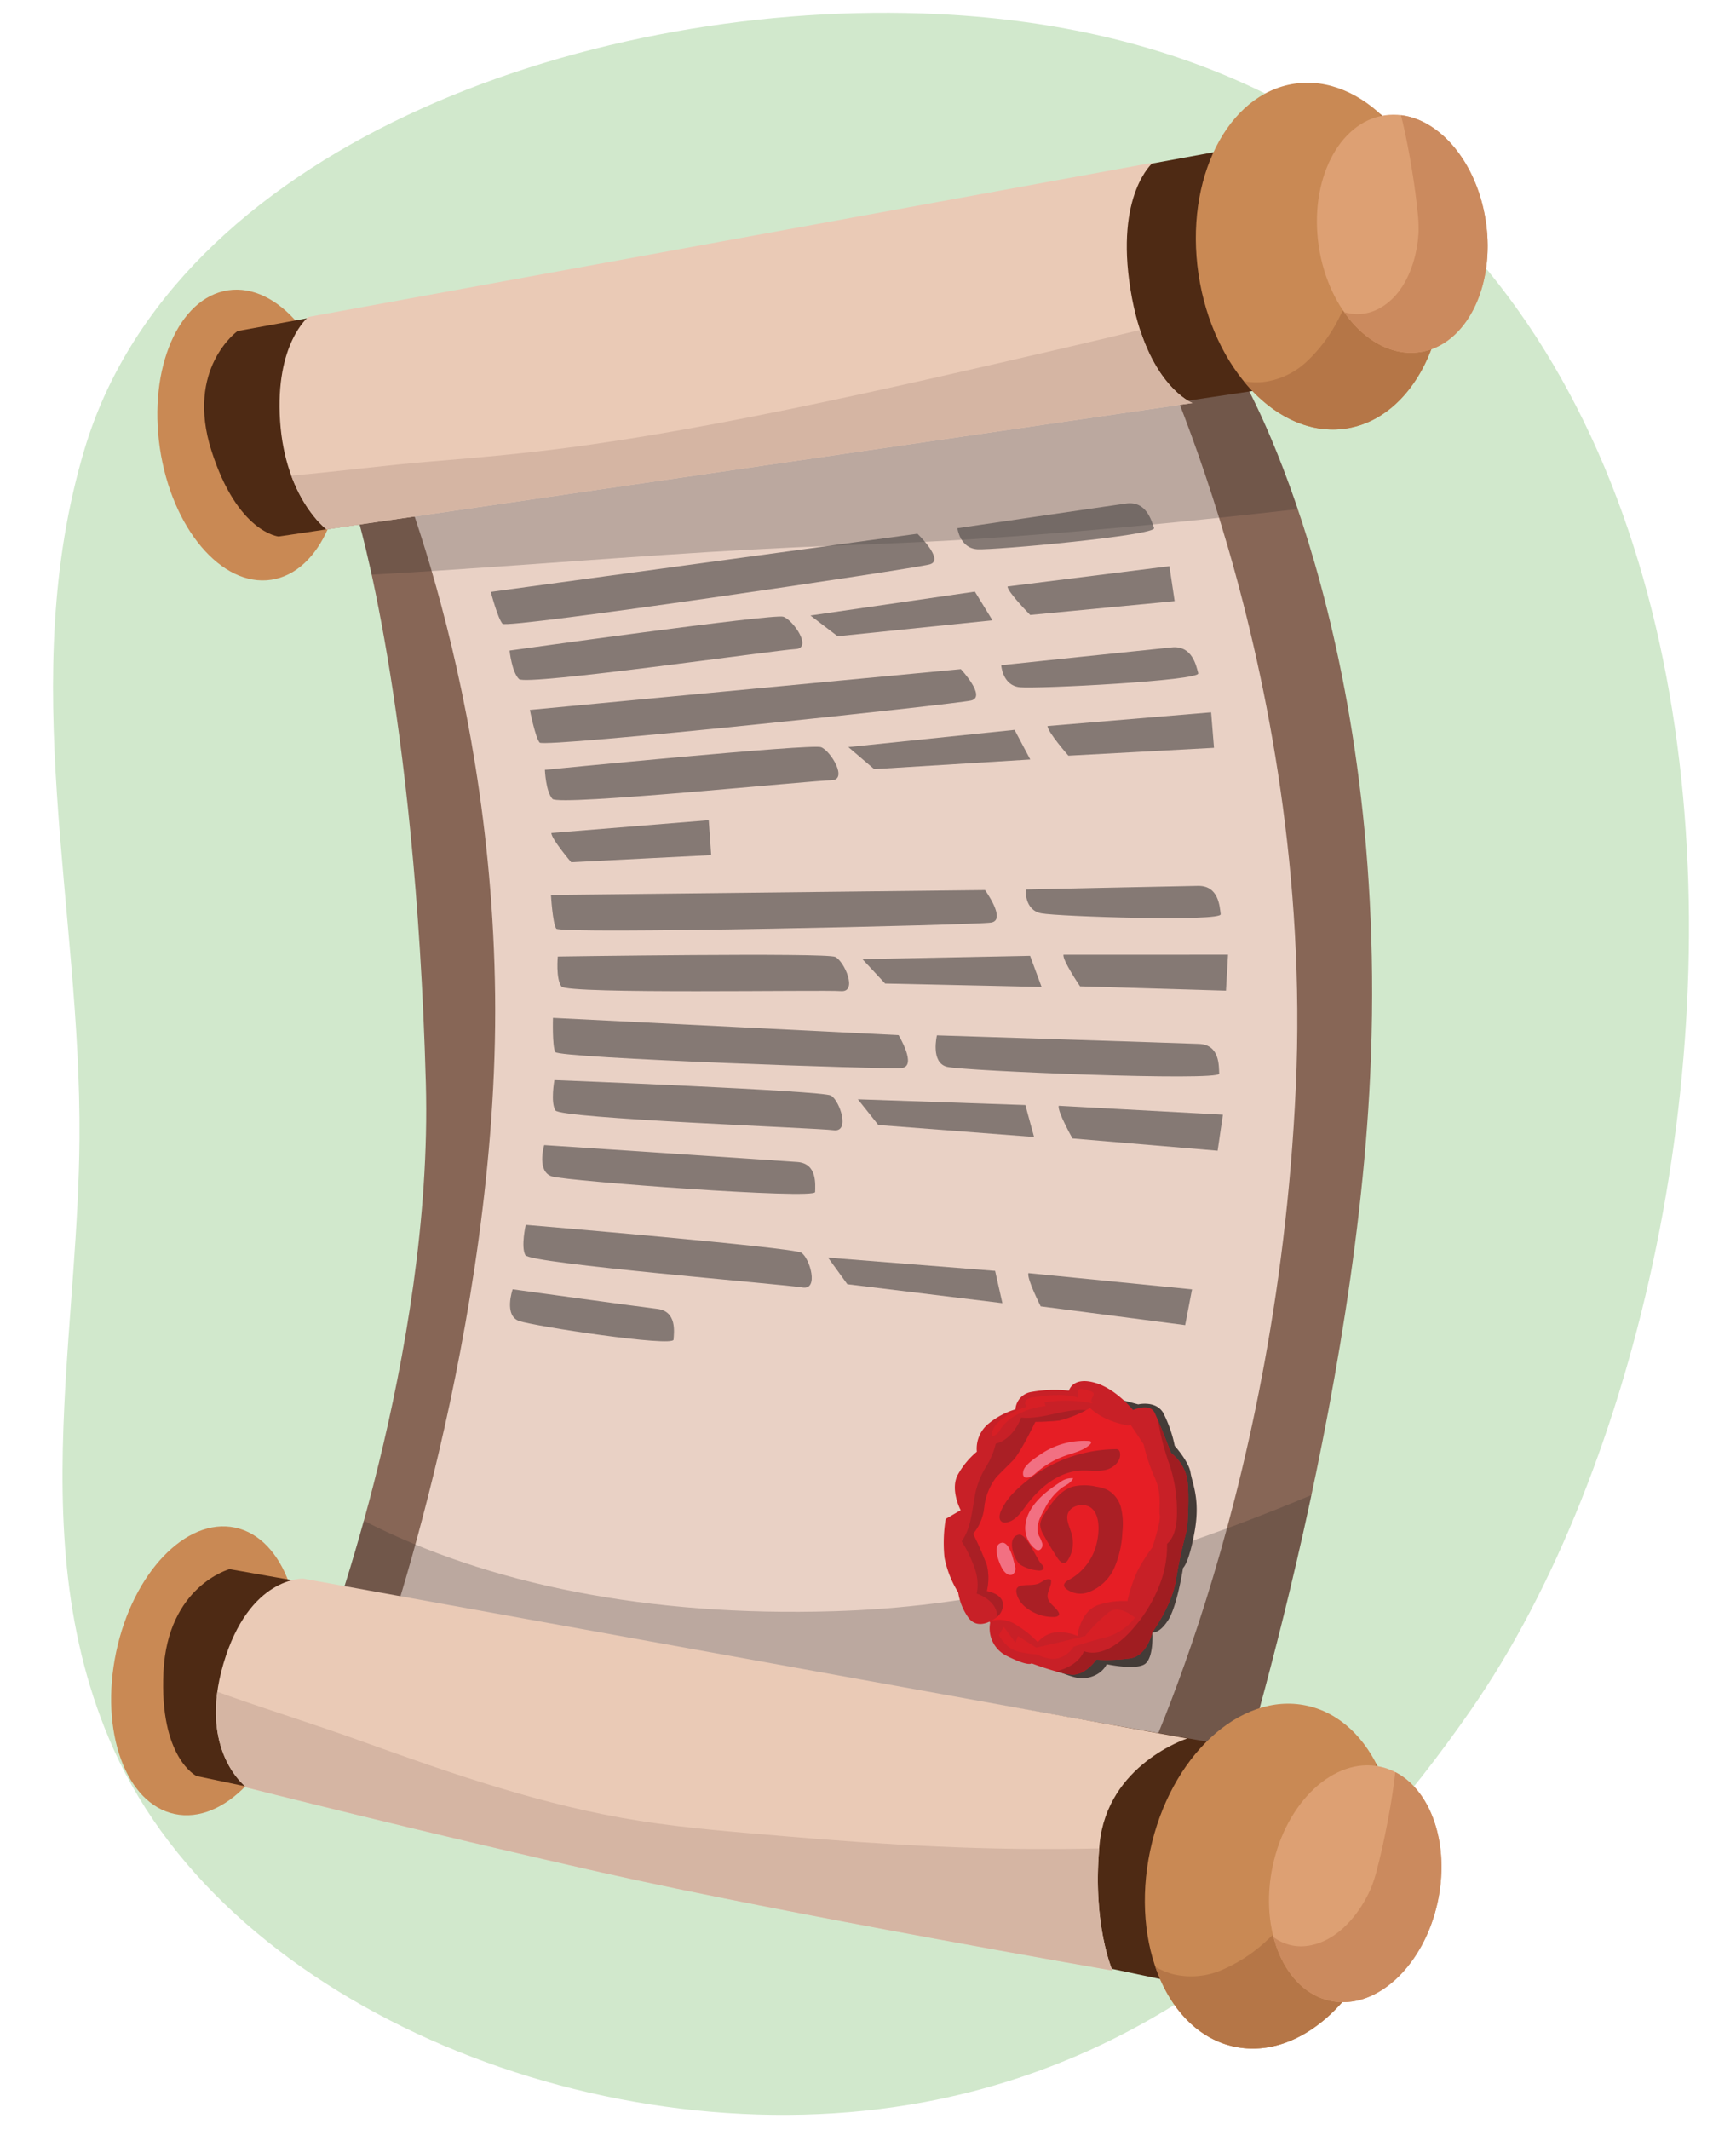 <svg xmlns="http://www.w3.org/2000/svg" width="380" height="466.092" viewBox="0 0 380 466.092"><path d="M14.087,307.4c.929-19.445,3.17-38.966,3.31-58.237C17.766,198.484,3.5,148.728,18.448,98.459,37.956,32.843,126.615.428,201.791,2.934c203.071,6.77,193.18,266,120.217,371.147-27.079,39.022-64.574,75.54-119.6,85.836C132.96,472.91,50.484,439.753,24.924,382.854,13.907,358.326,12.867,332.93,14.087,307.4Z" fill="#d1e8cc"/><path d="M78.049,112.385s12.91,41.782,15.166,124.7C94.826,296.3,71.308,359.264,71.308,359.264l196.324,42.13s28.638-88.024,32.286-165.988c4.512-96.459-27.657-152-27.657-152Z" fill="#876656"/><path d="M83.1,93.005s24.435,52.241,25.278,124.7S83.1,363.477,83.1,363.477L247.41,392.968s32.018-62.352,36.231-155.037S250.78,71.1,250.78,71.1Z" fill="#e9d1c5"/><path d="M135.615,122.077c12.888-.9,25.783-1.745,38.69-2.333,12.885-.588,25.768-.959,38.643-1.784,23.765-1.522,47.467-3.879,71.127-6.561-6.2-18.3-11.814-27.992-11.814-27.992L78.049,112.385s1.376,4.458,3.309,13.345C99.456,124.723,117.534,123.344,135.615,122.077Z" fill="#2b2827" opacity="0.24"/><path d="M182.53,352.524c-40.469,1.234-75.833-5.9-102.887-19.789-4.481,16.209-8.335,26.529-8.335,26.529l196.324,42.13s10.373-31.891,19.429-74.278C242.354,345.783,211.2,351.649,182.53,352.524Z" fill="#2b2827" opacity="0.24"/><g opacity="0.63"><path d="M107.427,129.5l93.391-12.718s6.006,5.731,2.723,6.686-92.488,14.151-93.535,13.014S107.427,129.5,107.427,129.5Z" fill="#4a4544"/><path d="M209.565,115.568s.545,4.387,4.382,4.609,39.23-3.053,38.669-4.644-1.685-5.982-6.126-5.363S209.565,115.568,209.565,115.568Z" fill="#4a4544"/><path d="M111.543,142.342s57.746-8.109,59.905-7.407,6.472,6.913,2.68,7.077-58.944,8.085-60.52,6.568S111.543,142.342,111.543,142.342Z" fill="#4a4544"/><polygon points="177.4 134.67 183.354 139.21 217.241 135.717 213.396 129.447 177.4 134.67" fill="#4a4544"/><path d="M220.541,128.319c0,1.208,4.962,6.228,4.962,6.228l31.618-3.019-1.139-7.652Z" fill="#4a4544"/><path d="M115.988,155.328l94.333-8.92s5.636,6.027,2.286,6.852-93.517,10.4-94.491,9.21S115.988,155.328,115.988,155.328Z" fill="#4a4544"/><path d="M219.162,145.544s.256,4.446,4.085,4.829,39.5-1.44,39.042-3.068-1.289-6.1-5.78-5.662S219.162,145.544,219.162,145.544Z" fill="#4a4544"/><path d="M119.274,168.433s58.329-5.758,60.443-4.96,6.026,7.235,2.219,7.241-59.522,5.682-61,4.088S119.274,168.433,119.274,168.433Z" fill="#4a4544"/><polygon points="185.694 163.455 191.356 168.277 225.517 166.173 222.081 159.694 185.694 163.455" fill="#4a4544"/><path d="M229.311,158.856c-.08,1.217,4.556,6.483,4.556,6.483l31.868-1.721-.63-7.761Z" fill="#4a4544"/><path d="M120.7,182.252c-.087,1.2,4.327,6.394,4.327,6.394l30.649-1.556-.541-7.632Z" fill="#4a4544"/><path d="M120.605,195.81l95.009-1.06s4.775,6.548,1.328,7.1-94.383,2.612-95.189,1.333S120.605,195.81,120.605,195.81Z" fill="#4a4544"/><path d="M224.528,194.623s-.359,4.5,3.4,5.211,39.5,1.87,39.274.191-.433-6.26-4.964-6.195S224.528,194.623,224.528,194.623Z" fill="#4a4544"/><path d="M122.1,209.283s58.746-.894,60.739.087,5,7.792,1.213,7.478-59.911.712-61.164-1.015S122.1,209.283,122.1,209.283Z" fill="#4a4544"/><polygon points="188.779 209.855 193.745 215.187 227.999 215.942 225.477 209.128 188.779 209.855" fill="#4a4544"/><path d="M232.784,208.891c-.248,1.22,3.634,6.913,3.634,6.913l31.938.948.453-7.871Z" fill="#4a4544"/><path d="M121.044,222.707l75.646,3.779s4.141,6.817.68,7.181-75.131-2.16-75.824-3.49S121.044,222.707,121.044,222.707Z" fill="#4a4544"/><path d="M205.088,226.532s-1.453,5.965,2.2,6.878,59.659,3.191,59.583,1.491.128-6.317-4.4-6.5S205.088,226.532,205.088,226.532Z" fill="#4a4544"/><path d="M119.124,250.541s-1.743,5.846,1.741,6.866,57.536,5.078,57.56,3.4.485-6.236-3.885-6.561S119.124,250.541,119.124,250.541Z" fill="#4a4544"/><path d="M121.357,236.325s58.64,2.292,60.54,3.386,4.3,8.1.551,7.579-59.778-2.539-60.876-4.342S121.357,236.325,121.357,236.325Z" fill="#4a4544"/><polygon points="187.781 240.521 192.263 246.147 226.351 248.767 224.442 241.784 187.781 240.521" fill="#4a4544"/><path d="M231.75,241.943c-.355,1.212,3.01,7.143,3.01,7.143l31.77,2.689,1.156-7.885Z" fill="#4a4544"/><path d="M112.217,282.091s-2,5.762,1.431,6.937,33.693,5.755,33.792,4.076.764-6.208-3.587-6.728S112.217,282.091,112.217,282.091Z" fill="#4a4544"/><path d="M115.085,267.99s58.478,4.918,60.328,6.1,3.929,8.283.21,7.6-59.6-5.216-60.62-7.067S115.085,267.99,115.085,267.99Z" fill="#4a4544"/><polygon points="181.255 275.159 185.48 280.981 219.416 285.126 217.822 278.064 181.255 275.159" fill="#4a4544"/><path d="M225.116,278.55c-.41,1.195,2.686,7.272,2.686,7.272l31.617,4.109,1.509-7.825Z" fill="#4a4544"/></g><ellipse cx="54.686" cy="95.167" rx="19.854" ry="32.022" transform="matrix(0.989, -0.147, 0.147, 0.989, -13.436, 9.104)" fill="#c98954"/><path d="M284.113,29.929,52,72.429S40.553,80.6,46.274,98.583s14.712,18.8,14.712,18.8L296.373,82.237Z" fill="#4e2a14"/><ellipse cx="288.969" cy="56.042" rx="26.916" ry="38.14" transform="translate(-5.105 43.224) rotate(-8.48)" fill="#c98954"/><path d="M315.591,52.073c-1.7-11.432-6.823-21.132-13.523-27.2a42.118,42.118,0,0,1,.3,6.942,93.418,93.418,0,0,1-1.189,11.647,105.015,105.015,0,0,1-3.016,13.357,70.638,70.638,0,0,1-5,12.643,33.887,33.887,0,0,1-7.152,9.671,16.958,16.958,0,0,1-9.527,4.453,15.712,15.712,0,0,1-4.225-.174c6.1,7.458,14.176,11.574,22.333,10.358C309.3,91.573,318.7,72.906,315.591,52.073Z" fill="#b57647"/><ellipse cx="306.95" cy="51.138" rx="18.484" ry="26.192" transform="translate(-4.185 45.822) rotate(-8.48)" fill="#dda073"/><path d="M325.232,48.412c-1.88-12.611-9.807-22.164-18.574-23.222,1.09,4.323,1.906,8.724,2.595,13.119.4,2.532.747,5.074,1,7.624a31.987,31.987,0,0,1,.26,4.948c-.353,6.289-2.939,13.819-8.977,16.805a9.912,9.912,0,0,1-7.3.611c4.3,6.142,10.4,9.666,16.571,8.746C320.909,75.538,327.365,62.719,325.232,48.412Z" fill="#cb8a5e"/><path d="M71.461,115.819s-9.026-6.769-10.154-23.692,6.178-22.775,6.178-22.775L252.346,35.6s-8.273,6.888-4.889,27.759S261,88.178,261,88.178Z" fill="#eacab6"/><path d="M249.554,72.187c-10.155,2.474-20.339,4.83-30.525,7.169-20.625,4.736-41.273,9.375-62.073,13.288-10.3,1.936-20.631,3.676-31.011,5.092-10.408,1.419-20.836,2.357-31.3,3.207-10.281.835-20.578,2.224-30.888,3.127,3.042,8.252,7.7,11.749,7.7,11.749L261,88.178S253.855,85.4,249.554,72.187Z" fill="#d5b5a3"/><ellipse cx="44.848" cy="365.566" rx="32.022" ry="19.854" transform="translate(-322.107 334.049) rotate(-78.097)" fill="#c98954"/><path d="M282.632,384.32l-232.386-41s-13.573,3.676-14.472,22.523,7.243,22.746,7.243,22.746L275.9,437.623Z" fill="#4e2a14"/><ellipse cx="278.089" cy="410.49" rx="38.14" ry="26.916" transform="translate(-180.932 597.933) rotate(-78.097)" fill="#c98954"/><path d="M304.427,416.041c2.384-11.309.963-22.185-3.2-30.211a42.091,42.091,0,0,1-2.137,6.612,93.3,93.3,0,0,1-5.17,10.5,105.122,105.122,0,0,1-7.48,11.47,70.687,70.687,0,0,1-9.089,10.111,33.9,33.9,0,0,1-10.073,6.574,16.956,16.956,0,0,1-10.481.856,15.729,15.729,0,0,1-3.9-1.634c3.124,9.116,9.257,15.786,17.327,17.487C284.768,450.876,300.082,436.653,304.427,416.041Z" fill="#b57647"/><ellipse cx="296.652" cy="412.156" rx="26.192" ry="18.484" transform="translate(-167.828 617.419) rotate(-78.097)" fill="#dda073"/><path d="M314.739,415.968c2.63-12.476-1.473-24.192-9.324-28.237-.483,4.432-1.251,8.841-2.136,13.2-.51,2.512-1.067,5.016-1.714,7.5a32.044,32.044,0,0,1-1.48,4.729c-2.521,5.773-7.568,11.93-14.268,12.626a9.91,9.91,0,0,1-7.054-1.969c1.892,7.255,6.382,12.683,12.487,13.97C301.239,439.89,311.755,430.122,314.739,415.968Z" fill="#cb8a5e"/><path d="M53.974,391.1s-10.718-7.9-5.077-27.076S66.384,345.4,66.384,345.4l193.483,34.974s-17.487,5.64-19.179,23.127,2.821,27.641,2.821,27.641-71.64-12.41-111.69-21.436S53.974,391.1,53.974,391.1Z" fill="#eacab6"/><path d="M240.608,404.422q-17.848.4-35.721-.43c-11-.5-21.99-1.276-32.962-2.222-10.643-.918-21.368-1.72-31.925-3.377-21.1-3.312-41.308-10.383-61.335-17.591-9.434-3.4-19-6.37-28.458-9.7-.88-.31-1.757-.632-2.634-.955-2,14.746,6.4,20.95,6.4,20.95s37.794,9.59,77.845,18.615,111.69,21.436,111.69,21.436S239.159,421.343,240.608,404.422Z" fill="#d5b5a3"/><path d="M243.7,305.818l5.449,1.453s3.814-.908,5.449,1.816a28.048,28.048,0,0,1,2.542,7.265s3.088,3.451,3.451,5.812,2.18,5.812.908,12.9-2.542,7.992-2.542,7.992-1.272,8.355-3.27,11.442-3.45,2.634-3.45,2.634.363,5.176-1.453,6.811-8.537.181-8.537.181-1.09,2.725-5.085,3.088-19.253-8.355-18.526-9.444,3.269-27.063,3.269-27.063Z" fill="#443c38"/><ellipse cx="233.754" cy="334.71" rx="28.097" ry="21.881" transform="translate(-147.545 480.596) rotate(-76.007)" fill="#e61e25"/><path d="M259.866,323.617a9.658,9.658,0,0,0-3.542-5.721s-2.179-5.721-3.542-8.718c-.812-1.787-3.072-1.345-4.769-.7-1.587-1.814-4.562-4.745-8.035-5.842-5.176-1.634-5.994,1.635-5.994,1.635a28.649,28.649,0,0,0-8.173.272,4.136,4.136,0,0,0-3.542,3.814,16.76,16.76,0,0,0-5.721,3,7.037,7.037,0,0,0-2.724,6.266,17.648,17.648,0,0,0-4.087,4.9c-1.907,3.27.545,7.9.545,7.9l-3.269,1.907a31.8,31.8,0,0,0-.273,8.446,22.469,22.469,0,0,0,3,7.628,12.747,12.747,0,0,0,2.18,5.449c1.907,2.724,4.9.817,4.9.817s2.724-1.09,2.724-3.542-3.542-3-3.542-3a12.147,12.147,0,0,0,0-5.721,71.943,71.943,0,0,0-3-6.811,10.837,10.837,0,0,0,2.451-5.993,13.152,13.152,0,0,1,2.725-6.539l3.542-3.542c1.634-1.634,4.9-8.445,4.9-8.445a51.1,51.1,0,0,0,5.177-.273c2.179-.272,6.811-2.724,6.811-2.724a13.64,13.64,0,0,0,3.814,2.452,18.294,18.294,0,0,0,4.631,1.362l.344-.3,2.926,4.388a40.106,40.106,0,0,0,2.451,7.356c1.635,3.541.818,6.811,1.09,8.173s-1.634,7.083-1.634,7.083a35.675,35.675,0,0,0-3.27,5.176,32.91,32.91,0,0,0-2.179,6.539,17.52,17.52,0,0,0-6.266.817c-3.542,1.09-4.632,5.721-4.632,6.811a10.523,10.523,0,0,0-4.359-.817,5.885,5.885,0,0,0-4.359,2.179,20.752,20.752,0,0,0-4.359-3.541,6.794,6.794,0,0,0-5.993-1.09,6.728,6.728,0,0,0,3.541,7.628c4.9,2.452,5.449,1.635,5.449,1.635s5.721,2.179,8.718,2.452,5.449-3.27,5.449-3.27a38.025,38.025,0,0,0,7.356-.272c3.814-.545,4.9-5.721,4.9-5.721s4.359-5.994,5.176-11.443a102.521,102.521,0,0,1,2.452-11.169S260.411,327.159,259.866,323.617Z" fill="#c82027"/><path d="M259.866,323.617a9.658,9.658,0,0,0-3.542-5.721s-1.753-4.6-3.1-7.713c.016.051.035.1.051.153a32.8,32.8,0,0,1,.775,3.425,53.972,53.972,0,0,0,1.936,6.643,32.283,32.283,0,0,1,1.627,9.46c.069,2.59-.054,6.063-2.152,7.93a23.231,23.231,0,0,1-1.518,8.656,31.826,31.826,0,0,1-6.911,10.939c-2.475,2.536-6.091,5.1-9.769,3.9-.976,2.384-3.55,3.739-5.937,4.359-.059.016-.122.026-.181.041a20.886,20.886,0,0,0,3.382.7c3,.272,5.449-3.27,5.449-3.27a38.025,38.025,0,0,0,7.356-.272c3.814-.545,4.9-5.721,4.9-5.721s4.359-5.994,5.176-11.443a102.521,102.521,0,0,1,2.452-11.169S260.411,327.159,259.866,323.617Z" fill="#a01d21"/><path d="M216,348.136a12.147,12.147,0,0,0,0-5.721,71.943,71.943,0,0,0-3-6.811,10.837,10.837,0,0,0,2.451-5.993,13.152,13.152,0,0,1,2.725-6.539l3.542-3.542c1.634-1.634,4.9-8.445,4.9-8.445a51.1,51.1,0,0,0,5.177-.273,25.183,25.183,0,0,0,5.935-2.278c-4.742-.409-9.435,2.094-14.219,1.627-.9,2.447-2.929,5.1-5.549,5.7a16.882,16.882,0,0,1-2.22,5.212,18.168,18.168,0,0,0-2.17,5.3c-.795,3.609-.86,7.757-3.074,10.873a26.6,26.6,0,0,1,2.784,5.717,10.292,10.292,0,0,1,.514,5.729c2.117.647,4.543,2.558,4.423,4.893a.475.475,0,0,1-.131.306,3.558,3.558,0,0,0,1.447-2.758C219.545,348.681,216,348.136,216,348.136Z" fill="#aa1f25"/><path d="M218.637,357.763a9.11,9.11,0,0,0,1.093,1.539A6.126,6.126,0,0,0,223,361.4a26.754,26.754,0,0,0,3.965.578s2.937,1.6,5.116.693a5.729,5.729,0,0,0,2.906-2.361s2-.726,6.72-2a11.93,11.93,0,0,0,6.72-4.359s-3.269-2.906-5.63-1.271a33.223,33.223,0,0,0-5.267,5.267l-5.994,1.453-4.722,1.09-4-2.543-.545,1.453-2.542-3.451Z" fill="#e61e25" opacity="0.51"/><path d="M236.938,303.966a.985.985,0,0,0-.552-.035c-.641.214-.23,1.219-.487,1.844-3.078-.915-6.375-.5-9.558-.069a2.811,2.811,0,0,0-1.626.58.976.976,0,0,0,.04,1.5,17.679,17.679,0,0,0-5.2,2.534c-1.325.943-2.626,2.336-2.439,3.951a2.5,2.5,0,0,0,1.633-1.171,9.314,9.314,0,0,1,4.041-3.656,16.659,16.659,0,0,1,6.073-1.806l-.227-.814a29.531,29.531,0,0,1,10.592.241c-.989-.593.365-1.583.129-2.222C239.132,304.249,237.447,304.1,236.938,303.966Z" fill="#e61e25" opacity="0.51"/><path d="M223.919,324.907a13.733,13.733,0,0,0-4.8,5.647c-.372.812-.564,1.974.208,2.425a1.525,1.525,0,0,0,1.041.114c1.839-.332,3.034-2.052,4.147-3.554,2.953-3.986,7.146-7.55,12.1-7.794,1.808-.09,3.653.268,5.415-.146s3.474-2.013,3.116-3.788a.926.926,0,0,0-.369-.635,1.117,1.117,0,0,0-.588-.106,31.921,31.921,0,0,0-22.718,9.939" fill="#aa1f25"/><path d="M234.039,345.627c-.562.3-1.253.748-1.116,1.369a1.166,1.166,0,0,0,.375.569,5.079,5.079,0,0,0,5.071.76,10.037,10.037,0,0,0,5.6-5.415,22.192,22.192,0,0,0,1.717-7.772,15.244,15.244,0,0,0-.286-5.169,6.243,6.243,0,0,0-3.049-4.024,8.825,8.825,0,0,0-2.415-.677,11.234,11.234,0,0,0-5.051-.025c-2.837.832-4.662,3.511-6.249,6.006a4.782,4.782,0,0,0-.947,2.308,4.634,4.634,0,0,0,.769,2.32q1.429,2.589,3.054,5.064c.379.578,1,1.23,1.639.974a1.389,1.389,0,0,0,.582-.548,6.934,6.934,0,0,0,.891-5.524c-.292-1.4-1.382-3.19-.885-4.641.673-1.966,3.68-2.478,5.187-1.215,2.187,1.831,1.619,6.375.833,8.733A12.186,12.186,0,0,1,234.039,345.627Z" fill="#aa1f25"/><path d="M227.984,342.241c.229.237.487.519.441.846-.078.557-.859.609-1.413.509a8.745,8.745,0,0,1-3.69-1.261c-1.4-1.025-3.145-6.085-.269-6.552C224.719,335.512,226.874,341.093,227.984,342.241Z" fill="#aa1f25"/><path d="M238.354,315.273a.536.536,0,0,1,.433.172c.13.2-.041.453-.214.616-1.442,1.356-3.494,1.777-5.361,2.434a19.678,19.678,0,0,0-6.619,3.925c-1.169,1.052-3.06,1.5-2.585-.6.3-1.349,2.782-2.953,3.825-3.658A16.907,16.907,0,0,1,238.354,315.273Z" fill="#f27082"/><path d="M224.474,333.494a5.859,5.859,0,0,0,2.177,5.447,1.288,1.288,0,0,0,.448.229c.662.152,1.179-.677,1.084-1.349a8.315,8.315,0,0,0-.8-1.864c-.762-1.859.215-3.938,1.208-5.684a13.27,13.27,0,0,1,3.9-4.8c.9-.589,2.011-1.053,2.41-2.051a4.179,4.179,0,0,0-2.88.905C228.822,326.384,224.988,329.427,224.474,333.494Z" fill="#f27082"/><path d="M222.208,342.793a1.474,1.474,0,0,1-.611,1.714c-.762.351-1.594-.341-2.053-1.043-.752-1.15-2.523-5.395-.345-5.9C221,337.146,221.9,341.556,222.208,342.793Z" fill="#f27082"/><path d="M227.564,346.364c.8-.428,1.689-1.147,2.483-.715.247,1.318-.94,2.587-.708,3.907.236,1.341,1.777,2.029,2.394,3.243a.777.777,0,0,1,.1.342c0,.446-.572.627-1.019.643a9.492,9.492,0,0,1-6.109-1.972,5.921,5.921,0,0,1-1.923-2.379C221.254,345.637,225.542,347.449,227.564,346.364Z" fill="#aa1f25"/></svg>